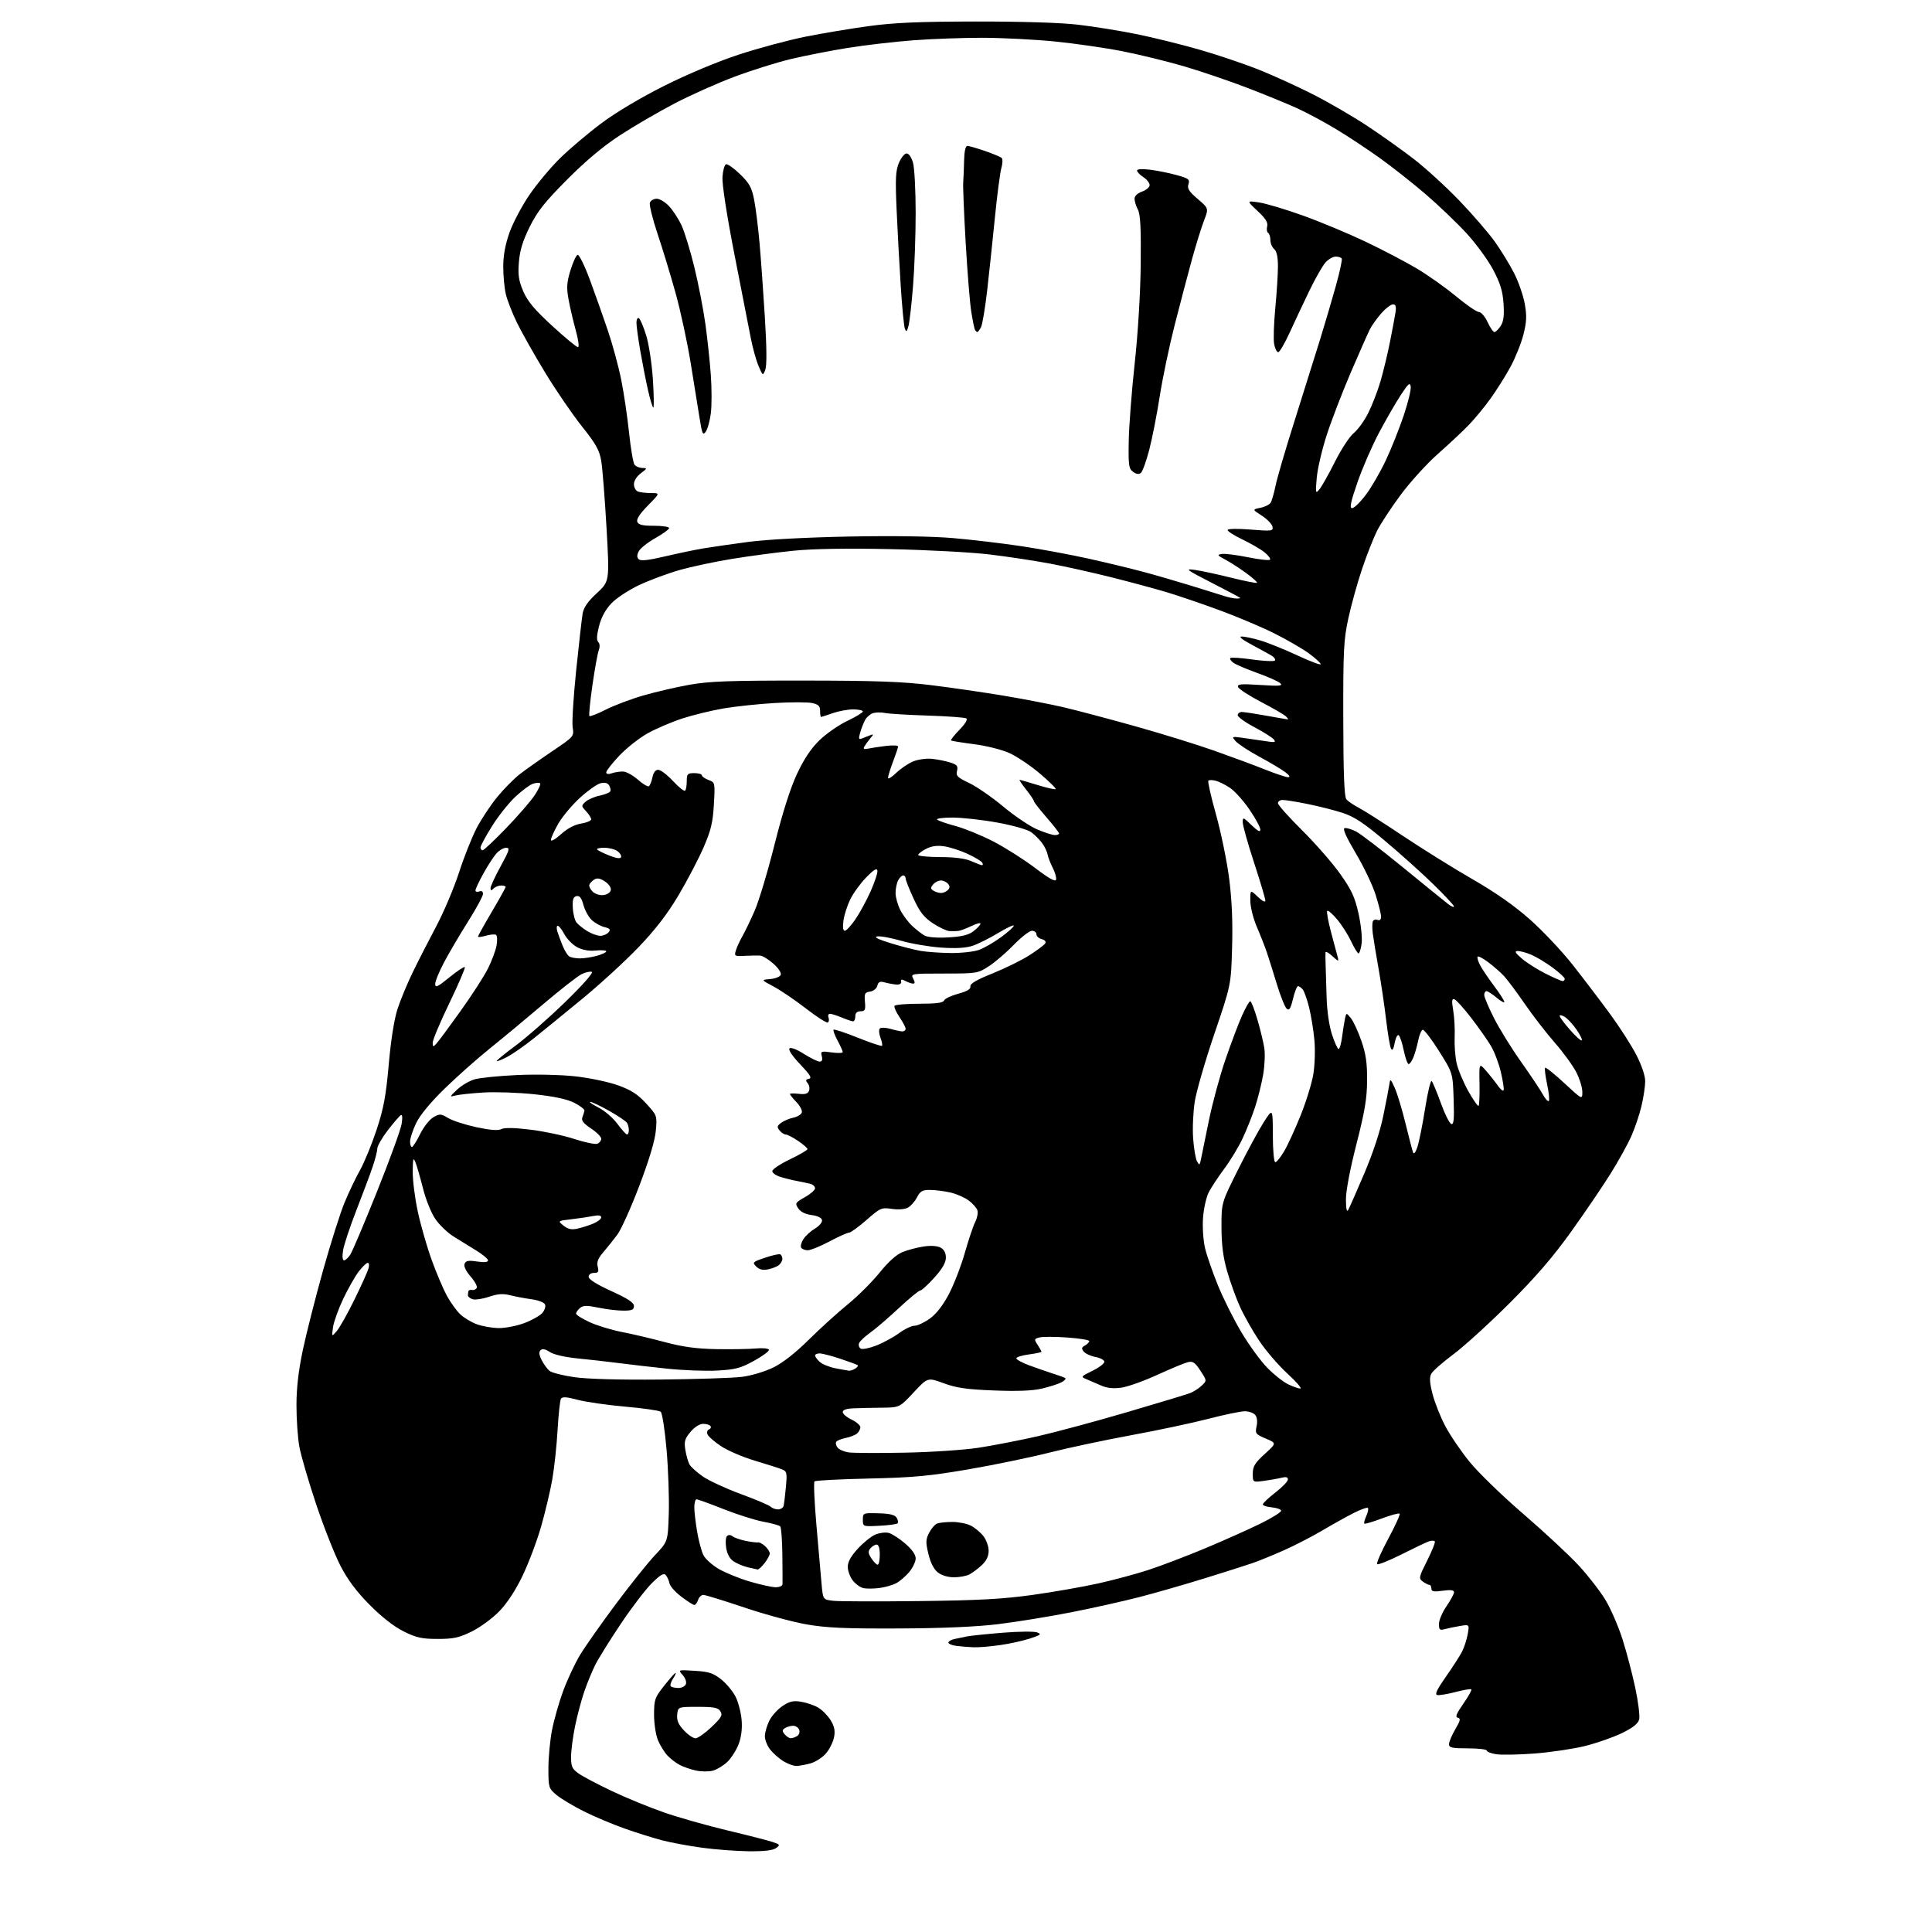 <?xml version="1.0" encoding="UTF-8" standalone="no"?>
<svg 
  version="1.1" 
  xmlns="http://www.w3.org/2000/svg" 
  xmlns:xlink="http://www.w3.org/1999/xlink" 
  xmlns:svg="http://www.w3.org/2000/svg"
  xmlns:rdf="http://www.w3.org/1999/02/22-rdf-syntax-ns#"
  xmlns:cc="http://creativecommons.org/ns#"
  xmlns:dc="http://purl.org/dc/elements/1.1/"
  viewBox="0 0 768 768"
  width="768"
  height="768"
>
<style>svg {background-color: white; }</style>"
<path stroke="none" fill="black" fill-rule="evenodd" d="M297.56,735.90C292.58,735.84 284.23,735.21 279.00,734.49C273.77,733.78 266.69,732.46 263.26,731.57C259.82,730.68 253.07,728.56 248.26,726.86C243.44,725.16 236.08,722.05 231.91,719.95C227.73,717.85 222.89,714.94 221.16,713.48C218.11,710.91 218.00,710.55 218.00,703.00C218.00,698.70 218.64,691.87 219.41,687.84C220.19,683.80 222.18,676.78 223.85,672.24C225.51,667.70 228.57,661.18 230.65,657.75C232.73,654.33 239.14,645.22 244.90,637.51C250.65,629.81 257.64,621.09 260.43,618.14C265.50,612.78 265.50,612.78 265.85,601.64C266.04,595.51 265.65,584.09 264.97,576.27C264.29,568.39 263.24,561.65 262.62,561.17C262.01,560.70 255.65,559.79 248.50,559.16C241.35,558.53 232.85,557.30 229.60,556.44C225.28,555.28 223.52,555.16 223.00,556.00C222.61,556.63 222.01,562.21 221.65,568.41C221.30,574.61 220.35,583.47 219.54,588.09C218.73,592.72 216.71,601.23 215.05,607.00C213.39,612.77 210.06,621.56 207.66,626.53C204.89,632.28 201.52,637.39 198.40,640.59C195.70,643.35 190.80,646.94 187.50,648.56C182.48,651.02 180.28,651.50 174.00,651.50C167.70,651.50 165.54,651.03 160.50,648.53C156.67,646.64 151.79,642.83 147.00,638.01C141.75,632.72 138.26,628.07 135.36,622.48C133.09,618.09 128.73,607.08 125.69,598.00C122.64,588.92 119.63,578.59 118.99,575.03C118.35,571.48 117.84,564.05 117.85,558.53C117.86,551.63 118.66,544.75 120.42,536.46C121.83,529.85 125.43,515.67 128.43,504.96C131.42,494.26 135.27,482.12 136.98,478.00C138.69,473.88 141.47,468.07 143.15,465.09C144.82,462.11 147.76,454.95 149.68,449.17C152.51,440.62 153.41,435.76 154.54,423.08C155.40,413.28 156.71,405.09 158.05,401.00C159.22,397.43 161.93,390.90 164.07,386.50C166.20,382.10 170.42,373.86 173.43,368.19C176.44,362.52 180.51,352.88 182.49,346.76C184.46,340.65 187.64,332.68 189.54,329.05C191.45,325.42 195.15,319.86 197.76,316.70C200.36,313.53 204.37,309.50 206.65,307.72C208.94,305.95 214.73,301.86 219.52,298.63C228.17,292.79 228.22,292.73 227.64,289.18C227.32,287.22 227.95,277.03 229.03,266.55C230.12,256.07 231.27,245.93 231.59,244.00C232.00,241.49 233.60,239.17 237.24,235.80C242.31,231.10 242.31,231.10 241.10,209.80C240.43,198.08 239.49,186.14 239.01,183.26C238.28,178.93 236.93,176.52 231.31,169.47C227.57,164.78 221.02,155.21 216.77,148.22C212.51,141.22 207.47,132.30 205.55,128.38C203.64,124.47 201.62,119.29 201.06,116.88C200.50,114.47 200.05,109.58 200.05,106.00C200.04,101.64 200.85,97.20 202.51,92.50C203.87,88.65 207.43,81.90 210.43,77.50C213.43,73.10 218.95,66.50 222.69,62.83C226.44,59.16 233.78,52.95 239.00,49.04C244.75,44.73 254.63,38.84 264.03,34.13C273.35,29.45 285.26,24.47 293.79,21.67C301.62,19.11 313.53,15.91 320.26,14.57C326.99,13.22 338.35,11.33 345.50,10.36C355.41,9.01 365.51,8.58 388.00,8.55C405.94,8.53 421.81,9.02 428.50,9.81C434.55,10.52 444.92,12.18 451.54,13.51C458.16,14.84 469.63,17.67 477.04,19.81C484.44,21.94 495.23,25.60 501.00,27.94C506.77,30.27 516.41,34.69 522.40,37.75C528.40,40.82 537.85,46.32 543.40,49.98C548.96,53.64 557.35,59.61 562.05,63.24C566.75,66.87 574.91,74.33 580.17,79.81C585.44,85.30 591.78,92.65 594.27,96.14C596.76,99.64 600.21,105.29 601.94,108.71C603.67,112.12 605.55,117.58 606.13,120.84C606.97,125.63 606.86,128.00 605.55,133.13C604.65,136.62 602.31,142.41 600.35,145.99C598.39,149.57 594.85,155.20 592.47,158.50C590.10,161.80 586.20,166.53 583.80,169.00C581.41,171.47 575.90,176.63 571.57,180.45C567.24,184.27 560.60,191.57 556.82,196.67C553.04,201.76 548.79,208.24 547.38,211.05C545.97,213.86 543.29,220.67 541.44,226.18C539.58,231.69 537.13,240.51 535.99,245.79C534.13,254.36 533.92,258.60 533.97,285.85C534.01,307.54 534.37,316.74 535.20,317.74C535.84,318.51 537.97,319.97 539.93,320.98C541.89,321.98 549.88,327.06 557.67,332.27C565.46,337.47 577.95,345.25 585.42,349.55C594.56,354.81 602.04,360.06 608.26,365.58C613.34,370.09 620.99,378.22 625.25,383.64C629.51,389.06 636.13,397.76 639.96,402.98C643.79,408.19 648.52,415.55 650.46,419.33C652.63,423.55 653.99,427.62 653.99,429.85C653.98,431.86 653.32,436.26 652.52,439.63C651.73,443.01 649.92,448.38 648.51,451.57C647.10,454.76 643.41,461.44 640.30,466.43C637.19,471.42 630.14,481.80 624.63,489.50C617.37,499.64 610.61,507.50 600.06,518.04C592.05,526.04 582.02,535.17 577.76,538.34C573.50,541.51 569.54,544.99 568.96,546.08C568.18,547.53 568.31,549.68 569.46,554.15C570.32,557.51 572.59,563.23 574.51,566.88C576.43,570.52 580.81,576.96 584.25,581.19C587.69,585.42 597.29,594.72 605.59,601.86C613.89,609.00 623.81,618.23 627.64,622.39C631.46,626.54 636.27,632.76 638.32,636.22C640.37,639.67 643.35,646.55 644.93,651.50C646.52,656.45 648.80,665.13 650.01,670.78C651.22,676.43 651.93,682.14 651.60,683.47C651.17,685.18 649.19,686.76 644.75,688.93C641.31,690.61 634.68,692.92 630.01,694.08C625.35,695.23 616.35,696.56 610.01,697.05C603.68,697.53 596.81,697.66 594.75,697.33C592.69,697.01 591.00,696.35 591.00,695.87C591.00,695.39 587.62,695.00 583.50,695.00C577.17,695.00 576.00,694.74 576.00,693.34C576.00,692.42 577.12,689.76 578.50,687.41C580.53,683.95 580.72,683.09 579.51,682.82C578.38,682.58 578.91,681.24 581.69,677.26C583.70,674.38 585.14,671.81 584.88,671.55C584.63,671.29 581.80,671.76 578.61,672.60C575.42,673.43 572.15,673.97 571.34,673.81C570.26,673.58 571.19,671.60 574.78,666.50C577.48,662.65 580.38,658.15 581.21,656.50C582.05,654.85 583.05,651.75 583.44,649.61C584.14,645.72 584.14,645.72 580.32,646.36C578.22,646.71 575.49,647.28 574.25,647.62C572.32,648.14 572.00,647.85 572.00,645.55C572.00,644.07 573.35,640.90 575.00,638.50C576.65,636.10 578.00,633.60 578.00,632.93C578.00,632.08 576.69,631.91 573.50,632.34C569.91,632.84 569.00,632.66 569.00,631.48C569.00,630.67 568.64,630.00 568.19,630.00C567.75,630.00 566.57,629.41 565.58,628.69C563.89,627.44 563.99,626.98 567.35,620.31C569.30,616.42 570.66,612.99 570.35,612.69C570.05,612.39 569.06,612.37 568.15,612.66C567.24,612.94 562.36,615.26 557.30,617.81C552.24,620.35 547.80,622.14 547.44,621.77C547.07,621.40 549.06,616.86 551.85,611.68C554.64,606.50 556.68,602.01 556.38,601.71C556.07,601.41 552.88,602.26 549.28,603.62C545.69,604.97 542.56,605.89 542.34,605.67C542.11,605.44 542.47,604.07 543.12,602.63C543.78,601.18 544.07,599.74 543.76,599.43C543.45,599.12 540.91,600.03 538.10,601.45C535.30,602.87 529.65,606.01 525.55,608.44C521.46,610.86 514.59,614.40 510.30,616.30C506.01,618.20 500.48,620.46 498.00,621.32C495.52,622.18 486.98,624.90 479.00,627.37C471.02,629.85 459.27,633.22 452.89,634.87C446.50,636.52 434.21,639.26 425.56,640.96C416.92,642.65 403.92,644.76 396.68,645.64C387.98,646.69 374.48,647.27 357.00,647.34C335.84,647.43 328.49,647.10 320.50,645.70C315.00,644.73 303.87,641.71 295.76,638.97C287.66,636.24 280.38,634.00 279.58,634.00C278.79,634.00 277.85,634.90 277.50,636.00C277.15,637.10 276.48,638.00 276.01,638.00C275.54,638.00 273.21,636.52 270.83,634.70C268.45,632.89 266.35,630.53 266.15,629.45C265.95,628.38 265.31,626.92 264.73,626.20C263.90,625.18 262.72,625.83 259.25,629.20C256.82,631.57 251.26,638.82 246.89,645.33C242.52,651.84 237.90,659.26 236.61,661.83C235.33,664.40 233.36,669.20 232.23,672.50C231.10,675.80 229.46,681.97 228.59,686.21C227.72,690.45 227.00,695.93 227.00,698.39C227.00,702.21 227.43,703.17 229.97,704.98C231.61,706.14 237.57,709.29 243.22,711.97C248.87,714.66 258.23,718.49 264.00,720.49C269.77,722.49 281.02,725.68 289.00,727.58C296.98,729.48 305.04,731.54 306.93,732.16C310.13,733.20 310.23,733.36 308.48,734.64C307.20,735.57 303.78,735.97 297.56,735.90zM283.42,703.85C281.82,704.29 278.80,704.28 276.72,703.83C274.64,703.39 271.71,702.38 270.22,701.60C268.72,700.83 266.51,699.13 265.30,697.83C264.09,696.53 262.40,693.81 261.55,691.77C260.69,689.73 260.00,685.17 260.00,681.62C260.00,675.61 260.27,674.84 264.02,670.09C266.24,667.29 268.27,665.00 268.55,665.00C268.82,665.00 268.36,666.05 267.52,667.33C266.68,668.61 266.29,669.96 266.66,670.33C267.03,670.70 268.40,671.00 269.70,671.00C271.00,671.00 272.33,670.31 272.65,669.46C272.98,668.62 272.40,666.99 271.37,665.84C269.50,663.75 269.50,663.75 276.21,664.17C281.82,664.52 283.55,665.09 286.71,667.61C288.80,669.27 291.37,672.38 292.44,674.53C293.50,676.68 294.57,680.82 294.81,683.74C295.10,687.22 294.68,690.54 293.61,693.36C292.70,695.72 290.70,698.87 289.16,700.35C287.61,701.83 285.03,703.40 283.42,703.85zM316.50,701.99C315.40,701.99 313.11,701.14 311.41,700.11C309.71,699.07 307.35,696.99 306.16,695.48C304.97,693.97 304.02,691.55 304.05,690.12C304.07,688.68 304.86,685.94 305.80,684.04C306.73,682.13 309.07,679.51 311.00,678.21C313.79,676.32 315.29,675.96 318.41,676.46C320.56,676.80 323.63,677.85 325.23,678.79C326.83,679.73 329.05,681.98 330.17,683.79C331.68,686.22 332.04,687.97 331.56,690.51C331.21,692.40 329.78,695.29 328.40,696.94C327.01,698.59 324.21,700.40 322.19,700.97C320.16,701.53 317.60,701.99 316.50,701.99zM276.46,691.00C277.37,691.00 280.23,689.00 282.81,686.55C286.76,682.79 287.33,681.81 286.39,680.30C285.48,678.81 283.91,678.50 277.39,678.50C269.50,678.50 269.50,678.50 269.20,681.59C268.97,683.89 269.65,685.49 271.85,687.84C273.47,689.58 275.55,691.00 276.46,691.00zM314.37,690.98C314.99,690.98 316.13,690.57 316.90,690.09C317.66,689.60 318.01,688.48 317.68,687.60C317.34,686.72 316.26,686.01 315.28,686.02C314.30,686.02 312.85,686.44 312.06,686.94C310.87,687.69 310.85,688.12 311.94,689.42C312.66,690.29 313.75,690.99 314.37,690.98zM387.00,654.82C385.07,654.74 382.04,654.50 380.25,654.28C378.46,654.05 377.00,653.46 377.00,652.96C377.00,652.45 378.12,651.80 379.50,651.52C380.88,651.23 383.10,650.77 384.45,650.49C385.80,650.22 392.12,649.56 398.49,649.04C404.87,648.52 411.06,648.46 412.25,648.90C414.14,649.59 413.77,649.91 409.46,651.33C406.73,652.23 401.35,653.41 397.50,653.96C393.65,654.51 388.93,654.90 387.00,654.82zM365.50,636.45C389.06,636.18 398.72,635.65 410.50,634.00C418.75,632.85 430.48,630.79 436.57,629.44C442.66,628.09 451.66,625.67 456.57,624.06C461.48,622.46 471.57,618.61 479.00,615.51C486.43,612.40 496.32,607.98 501.00,605.68C505.68,603.38 509.40,601.05 509.27,600.50C509.14,599.95 507.46,599.36 505.52,599.19C503.58,599.02 502.00,598.49 502.00,598.01C502.00,597.54 504.23,595.43 506.96,593.32C509.68,591.22 511.93,588.89 511.96,588.14C511.99,587.19 511.26,586.97 509.50,587.41C508.12,587.76 504.97,588.32 502.50,588.66C498.00,589.27 498.00,589.27 498.00,585.79C498.00,582.91 498.82,581.56 502.74,577.99C507.48,573.68 507.48,573.68 503.16,571.85C499.11,570.13 498.88,569.82 499.51,566.97C499.92,565.10 499.71,563.35 498.97,562.46C498.30,561.66 496.44,561.00 494.82,561.00C493.21,561.00 486.65,562.36 480.24,564.03C473.83,565.69 460.02,568.62 449.54,570.54C439.07,572.47 424.43,575.58 417.00,577.47C409.57,579.35 395.18,582.33 385.00,584.08C369.48,586.75 363.12,587.34 345.50,587.74C333.95,587.99 324.18,588.50 323.79,588.87C323.39,589.23 323.74,597.17 324.56,606.51C325.37,615.86 326.29,626.29 326.59,629.70C327.15,635.89 327.15,635.89 331.32,636.35C333.62,636.60 349.00,636.65 365.50,636.45zM349.50,631.27C347.30,631.54 344.50,631.57 343.27,631.32C342.04,631.07 340.13,629.71 339.02,628.30C337.91,626.89 337.00,624.43 337.00,622.84C337.00,620.86 338.26,618.59 341.03,615.59C343.24,613.19 346.38,610.67 348.01,610.00C349.63,609.32 351.99,609.03 353.26,609.35C354.52,609.67 357.45,611.55 359.78,613.54C362.51,615.88 364.00,617.98 364.00,619.50C364.00,620.79 362.82,623.25 361.38,624.96C359.94,626.67 357.58,628.68 356.13,629.42C354.68,630.16 351.70,630.99 349.50,631.27zM308.25,630.95C309.78,630.98 311.03,630.45 311.06,629.75C311.09,629.06 311.07,623.77 311.00,618.00C310.94,612.23 310.55,607.16 310.15,606.75C309.74,606.34 306.73,605.51 303.45,604.91C300.18,604.30 293.06,602.05 287.64,599.90C282.22,597.76 277.39,596.00 276.89,596.00C276.40,596.00 276.00,597.43 276.00,599.17C276.00,600.91 276.51,605.30 277.13,608.92C277.75,612.54 278.87,616.72 279.63,618.21C280.39,619.70 283.12,622.16 285.70,623.67C288.28,625.18 293.79,627.43 297.94,628.66C302.10,629.89 306.74,630.92 308.25,630.95zM379.20,627.00C376.83,627.00 374.29,626.23 372.81,625.07C371.22,623.81 369.89,621.23 369.06,617.74C367.94,613.07 367.98,611.95 369.35,609.30C370.21,607.62 371.65,605.96 372.54,605.62C373.44,605.28 376.17,605.00 378.63,605.00C381.09,605.00 384.39,605.67 385.96,606.48C387.54,607.29 389.76,609.15 390.91,610.61C392.06,612.08 393.00,614.70 393.00,616.45C393.00,618.63 392.14,620.43 390.25,622.19C388.74,623.60 386.52,625.26 385.32,625.88C384.11,626.50 381.36,627.00 379.20,627.00zM301.18,623.90C300.80,623.84 299.05,623.45 297.28,623.03C295.50,622.61 292.98,621.56 291.67,620.70C290.13,619.70 289.07,617.79 288.67,615.34C288.33,613.26 288.47,611.13 288.98,610.62C289.56,610.04 290.41,610.08 291.21,610.71C291.92,611.28 294.30,612.10 296.50,612.54C298.70,612.98 300.89,613.24 301.38,613.13C301.86,613.01 303.09,613.68 304.13,614.61C305.16,615.55 306.00,616.85 306.00,617.52C306.00,618.19 305.07,619.92 303.93,621.37C302.79,622.81 301.55,623.95 301.18,623.90zM348.89,622.00C349.35,622.00 349.73,620.20 349.73,618.00C349.73,615.48 349.27,614.00 348.49,614.00C347.80,614.00 346.69,614.67 346.00,615.49C345.00,616.70 345.08,617.48 346.40,619.49C347.31,620.87 348.42,622.00 348.89,622.00zM349.57,606.52C343.01,606.85 343.00,606.85 343.00,604.12C343.00,601.43 343.08,601.40 349.21,601.56C353.68,601.67 355.70,602.16 356.42,603.31C356.98,604.19 357.14,605.20 356.78,605.55C356.42,605.91 353.18,606.35 349.57,606.52zM309.23,600.00C310.24,600.00 311.24,599.44 311.45,598.75C311.66,598.06 312.09,594.68 312.40,591.22C312.93,585.39 312.82,584.88 310.74,584.05C309.51,583.56 304.67,582.02 299.98,580.62C295.30,579.22 289.29,576.64 286.64,574.89C283.99,573.13 281.55,571.00 281.23,570.16C280.91,569.31 281.17,568.44 281.83,568.22C282.48,568.01 282.76,567.42 282.45,566.91C282.14,566.41 280.82,566.00 279.53,566.00C278.11,566.00 276.11,567.27 274.49,569.19C272.22,571.89 271.90,572.99 272.43,576.32C272.78,578.48 273.51,581.08 274.05,582.09C274.59,583.10 277.02,585.29 279.44,586.96C281.87,588.63 288.67,591.77 294.56,593.93C300.45,596.10 305.75,598.35 306.33,598.93C306.92,599.52 308.22,600.00 309.23,600.00zM359.50,577.46C369.99,577.27 383.21,576.39 389.00,575.50C394.77,574.62 405.34,572.56 412.48,570.94C419.63,569.31 435.60,565.01 447.98,561.37C460.37,557.73 471.62,554.33 473.00,553.81C474.38,553.29 476.46,551.96 477.64,550.86C479.79,548.85 479.79,548.85 477.18,544.87C474.99,541.52 474.18,540.99 472.11,541.51C470.75,541.85 465.29,544.12 459.97,546.56C454.65,549.00 448.22,551.28 445.68,551.63C442.58,552.06 440.00,551.78 437.79,550.80C435.98,550.00 433.38,548.87 432.00,548.30C429.54,547.27 429.57,547.22 434.25,544.93C436.86,543.65 439.00,542.04 439.00,541.35C439.00,540.66 437.44,539.80 435.54,539.44C433.63,539.08 431.51,538.12 430.83,537.30C429.83,536.09 429.91,535.63 431.30,534.85C432.23,534.33 433.00,533.54 433.00,533.10C433.00,532.66 429.06,532.02 424.25,531.68C419.44,531.34 414.47,531.33 413.22,531.65C411.07,532.21 411.03,532.39 412.47,534.59C413.31,535.88 414.00,537.11 414.00,537.34C414.00,537.56 411.75,538.04 409.00,538.41C406.25,538.77 404.00,539.47 404.00,539.96C404.00,540.45 406.36,541.73 409.25,542.79C412.14,543.86 416.30,545.30 418.50,546.00C420.70,546.69 422.90,547.49 423.39,547.78C423.88,548.06 423.21,548.84 421.89,549.52C420.58,550.19 417.07,551.31 414.10,552.00C410.44,552.86 404.35,553.10 395.10,552.73C384.25,552.31 380.21,551.73 375.14,549.86C368.77,547.52 368.77,547.52 363.19,553.51C357.61,559.50 357.61,559.50 350.56,559.58C346.68,559.62 341.59,559.73 339.25,559.83C336.49,559.94 335.00,560.46 335.00,561.31C335.00,562.04 336.57,563.38 338.50,564.30C340.43,565.22 342.00,566.59 342.00,567.36C342.00,568.13 341.39,569.26 340.65,569.87C339.91,570.49 337.88,571.27 336.13,571.62C334.39,571.97 332.70,572.67 332.39,573.17C332.08,573.68 332.35,574.72 332.99,575.49C333.63,576.26 335.58,577.09 337.32,577.35C339.07,577.61 349.05,577.66 359.50,577.46zM516.89,551.98C517.66,551.99 515.39,549.34 511.84,546.09C508.29,542.83 503.24,536.99 500.63,533.09C498.02,529.19 494.56,523.10 492.95,519.54C491.33,515.99 489.02,509.57 487.79,505.29C486.20,499.69 485.57,494.78 485.56,487.82C485.54,478.13 485.54,478.13 492.21,464.82C495.87,457.49 500.47,449.02 502.41,446.00C505.95,440.50 505.95,440.50 505.97,451.25C505.99,457.42 506.41,462.00 506.96,462.00C507.48,462.00 509.07,460.03 510.48,457.63C511.89,455.23 514.83,448.81 517.02,443.38C519.21,437.95 521.48,430.57 522.07,427.00C522.66,423.43 522.85,417.35 522.50,413.50C522.15,409.65 521.21,403.83 520.41,400.57C519.61,397.31 518.46,394.05 517.85,393.32C517.25,392.60 516.41,392.00 515.98,392.00C515.55,392.00 514.66,394.26 513.99,397.03C513.05,400.95 512.50,401.83 511.50,401.00C510.79,400.41 509.02,396.01 507.57,391.22C506.11,386.42 504.31,380.70 503.56,378.50C502.82,376.30 501.05,371.80 499.63,368.50C498.17,365.11 497.04,360.57 497.02,358.06C497.00,353.63 497.00,353.63 500.00,356.50C501.78,358.20 503.00,358.82 503.00,358.02C503.00,357.27 500.98,350.47 498.50,342.89C496.02,335.32 494.00,328.11 494.00,326.87C494.00,324.74 494.20,324.80 497.50,328.00C500.02,330.44 501.00,330.93 501.00,329.76C501.00,328.86 499.06,325.29 496.68,321.81C494.31,318.34 490.85,314.47 488.99,313.22C487.14,311.97 484.56,310.68 483.26,310.35C481.97,310.03 480.65,310.02 480.34,310.33C480.02,310.65 481.38,316.66 483.36,323.70C485.33,330.74 487.68,342.12 488.58,349.00C489.69,357.58 490.07,366.20 489.78,376.50C489.36,391.50 489.36,391.50 482.72,411.00C479.07,421.73 475.56,433.88 474.92,438.00C474.28,442.12 474.00,448.74 474.30,452.69C474.59,456.65 475.29,460.69 475.84,461.68C476.75,463.30 476.90,463.23 477.37,460.99C477.66,459.62 479.06,452.79 480.47,445.81C481.88,438.82 484.86,427.80 487.09,421.31C489.32,414.81 492.30,406.91 493.71,403.75C495.12,400.59 496.60,398.00 496.99,398.00C497.39,398.00 498.66,401.26 499.83,405.25C501.00,409.24 502.24,414.38 502.59,416.67C502.94,418.97 502.73,423.74 502.11,427.26C501.50,430.79 500.06,436.56 498.91,440.09C497.76,443.61 495.51,449.27 493.90,452.66C492.29,456.06 489.02,461.46 486.62,464.66C484.22,467.87 481.46,472.07 480.48,473.99C479.50,475.91 478.48,480.48 478.22,484.13C477.96,487.85 478.31,493.14 479.02,496.14C479.72,499.09 482.03,505.75 484.15,510.95C486.26,516.15 490.48,524.57 493.51,529.65C496.55,534.74 501.16,541.07 503.77,543.72C506.37,546.38 510.07,549.32 512.00,550.25C513.92,551.19 516.13,551.96 516.89,551.98zM262.50,548.39C276.80,548.25 291.43,547.77 295.00,547.31C298.64,546.85 304.08,545.22 307.38,543.61C311.15,541.76 316.21,537.81 321.45,532.61C325.95,528.15 332.91,521.83 336.91,518.58C340.92,515.32 346.64,509.62 349.63,505.92C353.19,501.52 356.37,498.67 358.82,497.69C360.89,496.86 364.64,495.88 367.17,495.50C370.01,495.07 372.58,495.24 373.89,495.94C375.28,496.69 376.00,498.04 376.00,499.93C376.00,501.91 374.60,504.34 371.41,507.89C368.88,510.70 366.36,513.00 365.80,513.00C365.24,513.00 361.40,516.17 357.26,520.03C353.11,523.90 348.00,528.29 345.89,529.78C343.79,531.28 341.81,533.14 341.50,533.92C341.19,534.70 341.48,535.68 342.14,536.09C342.80,536.50 345.61,535.94 348.39,534.85C351.16,533.76 355.22,531.54 357.41,529.93C359.60,528.32 362.36,527.00 363.55,527.00C364.73,527.00 367.48,525.71 369.66,524.13C372.22,522.27 374.88,518.86 377.22,514.38C379.21,510.60 382.05,503.23 383.54,498.00C385.03,492.77 386.89,487.24 387.68,485.70C388.46,484.16 388.85,482.10 388.54,481.13C388.23,480.16 386.66,478.39 385.06,477.20C383.45,476.01 380.19,474.59 377.82,474.04C375.44,473.50 371.82,473.04 369.78,473.02C366.65,473.00 365.81,473.47 364.52,475.97C363.67,477.60 362.03,479.45 360.88,480.07C359.63,480.73 357.02,480.93 354.50,480.55C350.42,479.94 349.94,480.15 344.45,484.96C341.28,487.73 338.15,490.00 337.50,490.00C336.84,490.00 333.33,491.57 329.71,493.50C326.08,495.43 322.21,497.00 321.11,497.00C320.02,497.00 318.83,496.53 318.47,495.96C318.12,495.38 318.53,493.84 319.39,492.53C320.25,491.21 322.33,489.33 324.01,488.34C325.68,487.35 326.93,485.85 326.77,485.02C326.59,484.08 324.99,483.31 322.60,483.00C320.13,482.68 318.22,481.72 317.31,480.35C315.97,478.32 316.13,478.06 319.94,475.91C322.17,474.66 324.00,473.07 324.00,472.38C324.00,471.70 323.21,470.91 322.25,470.64C321.29,470.37 318.93,469.86 317.00,469.50C315.07,469.15 312.04,468.40 310.25,467.85C308.46,467.30 307.00,466.25 307.00,465.53C307.00,464.81 310.15,462.71 314.00,460.86C317.85,459.01 321.00,457.18 321.00,456.79C321.00,456.39 319.32,454.93 317.27,453.54C315.22,452.14 313.02,451.00 312.39,451.00C311.76,451.00 310.64,450.28 309.91,449.39C308.77,448.02 308.87,447.57 310.54,446.33C311.62,445.53 313.78,444.61 315.34,444.30C316.90,443.98 318.42,443.08 318.72,442.30C319.02,441.52 318.08,439.65 316.63,438.14C315.18,436.63 314.00,435.17 314.00,434.90C314.00,434.62 315.57,434.58 317.49,434.81C320.05,435.11 321.15,434.78 321.60,433.60C321.94,432.70 321.70,431.34 321.06,430.57C320.14,429.47 320.25,429.10 321.57,428.83C322.86,428.58 322.03,427.22 318.09,423.09C315.02,419.87 313.29,417.31 313.83,416.77C314.36,416.24 316.69,417.11 319.56,418.94C322.22,420.62 325.03,422.00 325.81,422.00C326.77,422.00 327.05,421.31 326.68,419.87C326.16,417.88 326.40,417.78 330.56,418.35C333.00,418.69 335.00,418.63 335.00,418.22C335.00,417.81 334.07,415.74 332.94,413.63C331.81,411.51 331.10,409.57 331.36,409.31C331.62,409.05 335.96,410.48 341.00,412.50C346.04,414.52 350.37,415.97 350.61,415.72C350.86,415.48 350.58,414.02 349.99,412.48C349.40,410.94 349.30,409.30 349.75,408.85C350.21,408.39 352.13,408.46 354.03,409.01C355.93,409.55 358.05,410.00 358.74,410.00C359.43,410.00 360.00,409.53 360.00,408.95C360.00,408.37 358.89,406.27 357.54,404.28C356.19,402.29 355.32,400.29 355.60,399.83C355.89,399.37 360.32,399.00 365.45,399.00C372.15,399.00 374.93,398.64 375.28,397.71C375.55,397.00 378.08,395.80 380.89,395.03C384.47,394.06 385.93,393.18 385.75,392.10C385.57,391.03 388.18,389.50 394.55,386.95C399.52,384.95 406.11,381.71 409.19,379.74C412.26,377.78 415.10,375.65 415.49,375.02C415.92,374.33 415.36,373.65 414.10,373.32C412.95,373.01 412.00,372.14 412.00,371.38C412.00,370.62 411.20,370.00 410.22,370.00C409.23,370.00 405.97,372.53 402.97,375.62C399.96,378.71 395.50,382.54 393.05,384.12C388.72,386.93 388.27,387.00 375.27,387.00C362.24,387.00 361.95,387.05 363.00,389.00C363.77,390.44 363.76,391.00 362.97,391.00C362.36,391.00 360.99,390.53 359.92,389.96C358.44,389.17 358.04,389.23 358.24,390.21C358.39,390.95 357.64,391.45 356.50,391.39C355.40,391.33 353.32,390.96 351.89,390.57C349.78,389.99 349.17,390.24 348.75,391.84C348.46,392.97 347.21,393.98 345.87,394.17C343.79,394.46 343.54,394.95 343.83,398.25C344.11,401.49 343.87,402.00 342.08,402.00C340.67,402.00 340.00,402.64 340.00,404.00C340.00,405.10 339.60,406.00 339.12,406.00C338.64,406.00 336.63,405.32 334.65,404.50C332.68,403.68 330.55,403.00 329.93,403.00C329.30,403.00 329.04,403.66 329.35,404.47C329.66,405.28 329.53,406.17 329.07,406.46C328.61,406.74 324.69,404.23 320.37,400.89C316.04,397.54 310.25,393.61 307.50,392.15C302.50,389.50 302.50,389.50 306.16,389.19C308.18,389.03 310.07,388.26 310.36,387.50C310.66,386.71 309.40,384.80 307.41,383.06C305.50,381.38 303.16,379.94 302.22,379.87C301.27,379.79 298.54,379.84 296.15,379.96C292.02,380.19 291.84,380.08 292.50,377.85C292.89,376.56 294.04,374.04 295.06,372.27C296.08,370.49 298.29,365.90 299.97,362.08C301.65,358.25 305.22,346.37 307.90,335.68C311.11,322.92 314.18,313.28 316.83,307.62C319.60,301.70 322.41,297.50 325.76,294.25C328.45,291.64 333.43,288.18 336.82,286.57C340.22,284.95 343.00,283.27 343.00,282.82C343.00,282.37 341.26,282.00 339.13,282.00C336.99,282.00 333.34,282.68 331.00,283.50C328.66,284.33 326.58,285.00 326.37,285.00C326.17,285.00 326.00,283.91 326.00,282.58C326.00,280.68 325.33,280.01 322.86,279.47C321.13,279.09 314.49,279.08 308.11,279.45C301.72,279.82 292.59,280.78 287.82,281.58C283.05,282.38 275.62,284.18 271.32,285.58C267.02,286.98 260.78,289.64 257.46,291.50C254.14,293.35 249.07,297.34 246.21,300.37C243.34,303.40 241.00,306.39 241.00,307.01C241.00,307.74 241.79,307.86 243.25,307.37C244.49,306.95 246.51,306.64 247.75,306.70C248.98,306.75 251.60,308.20 253.56,309.92C255.52,311.64 257.48,312.82 257.93,312.54C258.38,312.27 259.01,310.68 259.35,309.02C259.73,307.08 260.56,306.00 261.66,306.00C262.59,306.00 265.24,308.02 267.53,310.48C269.83,312.95 272.00,314.67 272.35,314.31C272.71,313.96 273.00,312.24 273.00,310.50C273.00,307.65 273.30,307.33 276.00,307.33C277.65,307.33 279.00,307.72 279.00,308.19C279.00,308.66 280.19,309.50 281.64,310.05C284.27,311.05 284.27,311.08 283.78,319.81C283.37,326.95 282.62,330.08 279.70,336.81C277.74,341.34 273.29,349.85 269.82,355.72C265.38,363.22 260.67,369.36 254.00,376.35C248.78,381.83 238.71,391.08 231.64,396.90C224.56,402.73 215.79,409.89 212.14,412.80C208.49,415.72 203.77,419.01 201.65,420.12C199.54,421.23 197.65,421.98 197.46,421.79C197.27,421.60 200.65,418.84 204.97,415.64C209.29,412.45 218.16,404.66 224.66,398.34C231.59,391.61 235.99,386.63 235.26,386.34C234.58,386.07 232.72,386.49 231.14,387.28C229.55,388.07 222.74,393.40 216.01,399.11C209.29,404.83 199.67,412.81 194.64,416.85C189.61,420.89 181.51,428.09 176.64,432.85C171.03,438.33 166.91,443.33 165.40,446.50C164.09,449.25 163.02,452.51 163.01,453.75C163.00,454.99 163.34,455.98 163.75,455.95C164.16,455.93 165.62,453.62 167.00,450.82C168.38,448.02 170.73,445.02 172.24,444.14C174.78,442.67 175.20,442.69 178.24,444.48C180.03,445.54 185.10,447.17 189.50,448.11C194.94,449.26 198.08,449.49 199.30,448.84C200.48,448.21 204.49,448.28 210.80,449.05C216.14,449.69 223.97,451.35 228.20,452.73C232.44,454.12 236.60,454.98 237.45,454.66C238.30,454.33 239.00,453.43 239.00,452.66C239.00,451.90 237.16,450.05 234.92,448.57C231.94,446.59 231.01,445.41 231.49,444.18C231.85,443.26 232.23,442.05 232.32,441.51C232.42,440.97 230.60,439.56 228.29,438.38C225.44,436.94 220.34,435.84 212.52,435.00C206.16,434.32 197.03,434.00 192.23,434.29C187.43,434.58 182.38,435.12 181.00,435.49C178.61,436.14 178.64,436.04 181.70,433.15C183.45,431.48 186.60,429.64 188.70,429.04C190.79,428.44 198.35,427.68 205.50,427.35C212.93,427.00 222.86,427.22 228.67,427.86C234.26,428.47 241.91,430.08 245.67,431.43C250.95,433.33 253.49,434.98 256.87,438.67C261.22,443.43 261.23,443.48 260.70,449.48C260.35,453.39 258.07,461.03 254.17,471.29C250.87,479.98 246.93,488.76 245.40,490.79C243.88,492.83 241.36,495.98 239.81,497.79C237.71,500.24 237.14,501.72 237.60,503.54C238.11,505.57 237.85,506.00 236.11,506.00C234.87,506.00 234.00,506.64 234.00,507.56C234.00,508.55 237.27,510.61 243.00,513.22C249.59,516.22 252.00,517.81 252.00,519.16C252.00,520.65 251.21,521.00 247.81,521.00C245.51,521.00 241.04,520.47 237.89,519.82C233.27,518.86 231.84,518.89 230.57,519.94C229.71,520.66 229.00,521.66 229.00,522.18C229.00,522.69 231.43,524.22 234.41,525.59C237.38,526.95 243.12,528.70 247.16,529.48C251.20,530.25 258.89,532.06 264.25,533.50C271.44,535.42 276.82,536.16 284.75,536.30C290.66,536.41 297.72,536.29 300.43,536.04C303.14,535.78 305.50,536.01 305.67,536.54C305.84,537.07 303.17,539.05 299.74,540.94C294.36,543.90 292.33,544.43 285.03,544.82C280.37,545.07 271.37,544.72 265.03,544.05C258.69,543.38 250.12,542.39 246.00,541.85C241.88,541.31 234.61,540.49 229.85,540.02C224.59,539.51 220.16,538.49 218.55,537.44C216.72,536.24 215.58,536.02 214.86,536.74C214.15,537.45 214.30,538.69 215.35,540.71C216.18,542.32 217.57,544.23 218.43,544.94C219.29,545.66 223.71,546.78 228.25,547.44C233.43,548.19 246.19,548.55 262.50,548.39zM337.50,544.88C338.05,544.93 339.16,544.55 339.97,544.04C340.78,543.53 341.23,542.92 340.97,542.70C340.71,542.47 337.60,541.32 334.06,540.14C330.51,538.96 326.80,538.00 325.81,538.00C324.81,538.00 324.00,538.38 324.00,538.85C324.00,539.31 324.84,540.45 325.86,541.37C326.88,542.30 329.70,543.44 332.11,543.92C334.52,544.39 336.95,544.82 337.50,544.88zM133.95,529.00C135.11,527.62 138.26,522.00 140.95,516.50C143.64,511.00 146.13,505.49 146.48,504.25C146.84,503.01 146.71,502.00 146.19,502.00C145.66,502.00 144.04,503.57 142.57,505.49C141.11,507.42 138.34,512.30 136.42,516.34C134.50,520.38 132.68,525.45 132.38,527.60C131.84,531.50 131.84,531.50 133.95,529.00zM198.21,527.93C200.80,527.97 205.36,527.09 208.33,525.98C211.30,524.87 214.52,523.08 215.49,522.02C216.45,520.95 216.99,519.41 216.68,518.61C216.35,517.75 214.12,516.87 211.31,516.48C208.66,516.11 204.81,515.39 202.75,514.87C199.94,514.16 197.84,514.32 194.38,515.49C191.84,516.35 188.91,516.79 187.88,516.46C186.85,516.13 186.00,515.45 186.00,514.93C186.00,514.42 186.10,513.66 186.22,513.25C186.34,512.84 186.98,512.62 187.65,512.78C188.31,512.93 189.14,512.58 189.50,512.00C189.86,511.42 188.78,509.38 187.11,507.47C185.23,505.33 184.30,503.39 184.67,502.41C185.16,501.14 186.17,500.95 189.64,501.47C192.51,501.90 194.00,501.75 194.00,501.04C194.00,500.44 191.86,498.65 189.25,497.06C186.64,495.46 182.58,492.96 180.24,491.49C177.90,490.03 174.66,486.92 173.06,484.58C171.42,482.21 169.26,476.84 168.15,472.42C167.05,468.06 165.70,463.38 165.14,462.00C164.29,459.90 164.12,460.51 164.06,465.77C164.03,469.21 164.95,476.41 166.11,481.77C167.27,487.12 169.74,495.71 171.60,500.86C173.47,506.00 176.17,512.38 177.61,515.03C179.06,517.68 181.44,521.00 182.90,522.40C184.36,523.81 187.35,525.61 189.53,526.41C191.71,527.21 195.62,527.89 198.21,527.93zM305.32,504.59C303.21,505.01 301.82,504.67 300.60,503.46C298.97,501.83 299.16,501.64 304.16,499.95C307.07,498.96 309.79,498.37 310.22,498.64C310.65,498.90 311.00,499.71 311.00,500.44C311.00,501.16 310.39,502.26 309.65,502.87C308.91,503.49 306.96,504.26 305.32,504.59zM136.76,501.00C137.31,501.00 138.43,499.99 139.24,498.75C140.06,497.51 144.83,486.24 149.86,473.69C154.88,461.15 159.29,449.05 159.65,446.79C160.07,444.14 159.95,442.91 159.30,443.32C158.74,443.66 156.43,446.36 154.15,449.31C151.87,452.27 149.99,455.54 149.98,456.59C149.96,457.64 149.11,460.98 148.07,464.00C147.04,467.02 144.13,474.80 141.60,481.27C139.08,487.75 136.73,494.84 136.38,497.02C135.99,499.46 136.14,501.00 136.76,501.00zM229.41,488.43C231.11,488.07 233.96,487.17 235.75,486.44C237.54,485.70 239.00,484.57 239.00,483.93C239.00,483.14 237.95,482.96 235.80,483.39C234.04,483.74 230.15,484.32 227.14,484.67C221.67,485.31 221.67,485.31 224.00,487.20C225.70,488.58 227.16,488.91 229.41,488.43zM535.92,481.00C536.39,480.18 539.27,473.65 542.31,466.50C545.78,458.36 548.62,449.76 549.89,443.50C551.02,438.00 552.10,432.38 552.30,431.00C552.63,428.69 552.80,428.81 554.45,432.50C555.44,434.70 557.35,441.00 558.69,446.50C560.04,452.00 561.38,457.18 561.68,458.00C562.03,458.99 562.63,458.30 563.42,456.00C564.08,454.07 565.46,447.20 566.49,440.73C567.51,434.25 568.70,429.30 569.11,429.73C569.53,430.15 571.16,434.07 572.74,438.43C574.31,442.80 576.19,446.56 576.90,446.80C577.91,447.14 578.11,445.01 577.84,436.86C577.50,426.50 577.50,426.50 572.00,417.77C568.98,412.97 566.06,409.18 565.53,409.34C565.00,409.51 564.20,411.41 563.77,413.57C563.33,415.73 562.48,418.74 561.87,420.25C561.26,421.76 560.39,423.00 559.95,423.00C559.51,423.00 558.63,420.53 558.00,417.52C557.38,414.50 556.47,411.79 555.98,411.49C555.50,411.19 554.79,412.59 554.41,414.60C553.95,417.06 553.48,417.81 552.96,416.88C552.54,416.12 551.67,411.00 551.02,405.50C550.38,400.00 549.01,390.77 547.99,385.00C546.96,379.23 545.93,372.93 545.69,371.00C545.46,369.07 545.46,366.96 545.70,366.31C545.94,365.65 546.78,365.36 547.56,365.66C548.49,366.02 549.00,365.56 549.00,364.39C549.00,363.38 548.02,359.47 546.83,355.69C545.64,351.91 542.09,344.47 538.93,339.16C535.05,332.60 533.63,329.40 534.53,329.19C535.27,329.02 537.31,329.63 539.08,330.54C540.84,331.45 549.25,337.89 557.76,344.85C566.27,351.81 574.30,358.33 575.61,359.33C576.93,360.34 578.00,360.79 577.99,360.33C577.98,359.88 574.27,355.89 569.74,351.48C565.21,347.06 556.57,339.30 550.54,334.24C541.92,326.99 538.30,324.61 533.54,323.08C530.22,322.01 523.96,320.43 519.64,319.57C515.32,318.70 510.93,318.00 509.89,318.00C508.85,318.00 508.00,318.57 508.00,319.27C508.00,319.97 512.31,324.81 517.57,330.02C522.83,335.23 529.64,343.02 532.70,347.33C537.28,353.79 538.56,356.56 540.03,363.12C541.01,367.53 541.56,372.84 541.27,375.04C540.98,377.22 540.42,379.00 540.04,379.00C539.66,379.00 538.33,376.85 537.10,374.21C535.87,371.58 533.36,367.64 531.52,365.46C529.69,363.28 527.92,361.76 527.60,362.08C527.27,362.40 527.96,366.22 529.12,370.58C530.29,374.94 531.48,379.40 531.77,380.50C532.25,382.32 532.06,382.28 529.65,380.08C528.19,378.74 526.96,378.07 526.91,378.58C526.86,379.08 526.88,381.30 526.95,383.50C527.02,385.70 527.20,391.55 527.35,396.50C527.51,401.92 528.36,407.79 529.49,411.25C530.52,414.41 531.71,417.00 532.12,417.00C532.54,417.00 533.15,414.86 533.49,412.25C533.83,409.64 534.35,406.38 534.64,405.00C535.17,402.50 535.17,402.50 537.01,404.77C538.02,406.01 539.89,410.06 541.17,413.77C542.97,418.95 543.49,422.57 543.44,429.50C543.40,436.67 542.53,441.84 539.19,454.88C536.64,464.84 535.01,473.46 535.03,476.88C535.05,480.51 535.36,481.97 535.92,481.00zM249.25,450.96C249.66,450.98 249.99,450.21 249.98,449.25C249.98,448.29 249.64,446.97 249.23,446.33C248.82,445.69 245.63,443.55 242.15,441.58C238.66,439.61 235.29,438.01 234.65,438.01C234.02,438.02 235.48,439.03 237.90,440.26C240.32,441.49 243.69,444.39 245.40,446.71C247.10,449.03 248.84,450.94 249.25,450.96zM587.76,439.58C588.05,439.29 588.22,435.33 588.13,430.78C587.98,422.50 587.98,422.50 590.74,425.66C592.26,427.39 594.37,430.07 595.44,431.59C596.50,433.12 597.53,433.92 597.72,433.35C597.90,432.79 597.41,429.55 596.61,426.15C595.82,422.75 594.03,418.06 592.64,415.73C591.26,413.40 587.72,408.38 584.79,404.58C581.85,400.77 578.87,397.46 578.15,397.22C577.12,396.87 577.02,397.82 577.67,401.64C578.13,404.31 578.39,409.09 578.25,412.25C578.11,415.42 578.46,420.10 579.04,422.66C579.61,425.22 581.69,430.19 583.65,433.71C585.62,437.23 587.47,439.87 587.76,439.58zM615.67,437.66C616.01,437.32 615.71,434.33 615.00,431.00C614.29,427.67 613.94,424.73 614.21,424.45C614.49,424.18 617.93,426.93 621.85,430.57C629.00,437.19 629.00,437.19 629.00,434.06C629.00,432.34 627.92,428.81 626.59,426.22C625.26,423.62 621.43,418.35 618.06,414.50C614.70,410.65 609.30,403.68 606.08,399.00C602.85,394.32 599.15,389.37 597.86,387.98C596.56,386.60 593.80,384.17 591.72,382.59C589.65,381.01 587.70,379.97 587.40,380.27C587.10,380.57 587.52,382.09 588.35,383.66C589.17,385.22 591.68,388.94 593.92,391.93C596.16,394.92 598.00,397.77 598.00,398.27C598.00,398.77 596.62,398.01 594.92,396.59C593.23,395.17 591.43,394.00 590.92,394.00C590.42,394.00 590.00,394.68 590.00,395.52C590.00,396.36 591.76,400.52 593.92,404.77C596.07,409.02 600.91,416.83 604.67,422.13C608.43,427.43 612.30,433.23 613.28,435.02C614.26,436.81 615.34,438.00 615.67,437.66zM173.39,414.96C174.16,414.16 178.48,408.33 183.00,402.01C187.52,395.70 192.45,388.05 193.97,385.01C195.48,381.98 197.03,377.85 197.39,375.83C197.76,373.81 197.66,371.91 197.17,371.61C196.68,371.31 194.87,371.46 193.14,371.96C191.41,372.45 190.00,372.62 190.00,372.33C190.00,372.04 192.47,367.60 195.50,362.46C198.53,357.32 201.00,352.86 201.00,352.56C201.00,352.25 200.19,352.00 199.20,352.00C198.21,352.00 196.86,352.54 196.20,353.20C195.27,354.13 195.00,354.10 195.00,353.04C195.00,352.28 196.81,348.37 199.03,344.34C202.51,337.98 202.80,337.00 201.20,337.00C200.18,337.00 198.44,338.01 197.34,339.25C196.23,340.49 193.90,344.08 192.16,347.23C190.42,350.39 189.00,353.41 189.00,353.95C189.00,354.49 189.68,354.68 190.50,354.36C191.44,354.00 192.00,354.37 192.00,355.34C192.00,356.20 189.32,361.15 186.05,366.34C182.77,371.54 178.50,378.80 176.55,382.48C174.60,386.16 173.00,390.05 173.00,391.14C173.00,392.79 173.91,392.37 178.63,388.52C181.73,386.00 184.49,384.16 184.77,384.44C185.05,384.72 182.29,391.15 178.64,398.72C174.98,406.30 172.00,413.38 172.00,414.46C172.00,416.18 172.18,416.24 173.39,414.96zM628.77,413.56C629.06,413.27 628.12,411.34 626.68,409.27C625.24,407.20 623.15,404.93 622.03,404.24C620.91,403.55 620.00,403.37 620.00,403.85C620.00,404.33 621.86,406.83 624.12,409.40C626.39,411.98 628.48,413.85 628.77,413.56zM621.16,390.00C621.62,390.00 622.00,389.59 622.00,389.09C622.00,388.58 619.80,386.55 617.11,384.58C614.42,382.60 610.61,380.32 608.64,379.49C606.67,378.67 604.26,378.02 603.28,378.04C601.94,378.07 602.36,378.82 605.00,381.08C606.92,382.73 611.16,385.41 614.41,387.04C617.66,388.67 620.70,390.00 621.16,390.00zM230.50,380.98C232.15,380.98 235.19,380.52 237.25,379.95C239.31,379.37 241.00,378.58 241.00,378.18C241.00,377.78 239.11,377.63 236.81,377.85C234.08,378.11 231.49,377.64 229.41,376.52C227.65,375.57 225.38,373.27 224.37,371.40C223.37,369.53 222.17,368.00 221.71,368.00C221.24,368.00 221.17,369.01 221.55,370.25C221.93,371.49 222.88,374.06 223.66,375.96C224.44,377.87 225.62,379.78 226.29,380.20C226.95,380.62 228.85,380.97 230.50,380.98zM378.00,378.84C382.12,378.88 387.15,378.32 389.17,377.60C391.18,376.88 395.12,374.61 397.92,372.56C400.71,370.51 403.00,368.45 403.00,367.98C403.00,367.51 400.19,368.83 396.75,370.91C393.31,372.99 388.73,375.28 386.57,375.98C383.91,376.86 379.87,377.08 374.07,376.68C369.36,376.35 362.22,375.13 358.22,373.97C354.22,372.82 349.94,372.03 348.72,372.24C347.25,372.48 349.04,373.39 354.00,374.92C358.12,376.19 363.52,377.58 366.00,378.00C368.48,378.42 373.88,378.80 378.00,378.84zM376.84,372.64C382.09,372.36 384.93,371.70 386.78,370.31C388.21,369.25 389.54,367.89 389.74,367.29C389.94,366.69 388.39,367.03 386.30,368.04C384.21,369.05 381.82,369.95 381.00,370.05C380.18,370.16 378.56,370.18 377.42,370.12C376.28,370.05 373.31,368.65 370.82,367.01C367.25,364.64 365.64,362.57 363.15,357.18C361.42,353.42 360.00,349.81 360.00,349.17C360.00,348.53 359.57,348.00 359.04,348.00C358.50,348.00 357.60,348.87 357.04,349.93C356.47,351.00 356.00,353.27 356.00,354.97C356.00,356.68 356.86,359.75 357.91,361.79C358.96,363.83 361.10,366.68 362.66,368.12C364.22,369.56 366.40,371.25 367.50,371.88C368.71,372.58 372.40,372.88 376.84,372.64zM238.63,372.00C239.80,372.00 241.27,371.38 241.90,370.62C242.83,369.51 242.50,369.09 240.28,368.54C238.75,368.16 236.48,366.90 235.24,365.74C234.00,364.58 232.51,361.89 231.93,359.75C231.17,356.92 230.43,355.97 229.19,356.22C227.88,356.50 227.54,357.54 227.70,360.87C227.81,363.24 228.48,365.88 229.20,366.75C229.91,367.61 231.85,369.15 233.50,370.16C235.15,371.17 237.46,371.99 238.63,372.00zM335.82,370.00C336.42,370.00 338.29,367.99 339.98,365.53C341.68,363.07 344.41,358.03 346.07,354.35C347.72,350.66 348.94,346.94 348.78,346.07C348.56,344.95 347.30,345.72 344.30,348.81C342.00,351.18 339.15,355.12 337.96,357.57C336.78,360.03 335.56,363.83 335.27,366.02C334.93,368.54 335.13,370.00 335.82,370.00zM239.87,355.80C241.36,355.63 242.62,354.78 242.80,353.81C242.99,352.85 241.98,351.38 240.46,350.38C238.54,349.12 237.36,348.92 236.21,349.64C235.33,350.19 234.46,351.12 234.26,351.71C234.07,352.29 234.66,353.52 235.58,354.44C236.52,355.37 238.40,355.97 239.87,355.80zM374.05,354.98C374.90,354.99 376.13,354.47 376.78,353.82C377.64,352.96 377.66,352.29 376.85,351.32C376.25,350.60 374.97,350.00 374.00,350.00C373.03,350.00 371.66,350.71 370.94,351.58C369.85,352.88 369.87,353.31 371.06,354.06C371.85,354.56 373.20,354.98 374.05,354.98zM419.81,349.62C419.98,348.80 419.38,346.71 418.48,344.97C417.58,343.23 416.66,340.84 416.43,339.65C416.21,338.47 415.20,336.40 414.20,335.06C413.20,333.72 411.28,331.81 409.94,330.81C408.56,329.79 402.74,328.13 396.56,327.00C390.54,325.90 382.46,325.00 378.61,325.00C374.75,325.00 372.03,325.37 372.55,325.83C373.07,326.29 376.41,327.44 379.97,328.39C383.52,329.35 390.27,332.12 394.97,334.55C399.66,336.99 407.10,341.71 411.50,345.05C417.19,349.36 419.59,350.68 419.81,349.62zM390.31,343.92C390.75,343.96 390.81,343.50 390.44,342.90C390.06,342.29 387.45,340.73 384.63,339.42C381.82,338.12 377.66,336.77 375.39,336.43C372.52,336.00 370.31,336.31 368.13,337.43C366.41,338.32 365.00,339.41 365.00,339.86C365.00,340.30 368.94,340.68 373.75,340.70C379.45,340.71 383.72,341.27 386.00,342.28C387.93,343.14 389.86,343.87 390.31,343.92zM246.89,340.73C247.10,340.15 246.45,339.07 245.45,338.34C244.44,337.60 242.05,337.00 240.14,337.00C238.23,337.00 237.00,337.34 237.42,337.75C237.83,338.16 240.04,339.24 242.33,340.14C245.05,341.21 246.63,341.42 246.89,340.73zM191.86,338.00C192.33,338.00 196.55,334.02 201.24,329.16C205.93,324.29 211.01,318.44 212.53,316.14C214.05,313.84 215.04,311.70 214.72,311.39C214.41,311.07 213.14,311.14 211.90,311.53C210.66,311.92 207.50,314.26 204.87,316.72C202.24,319.18 198.04,324.47 195.54,328.48C193.04,332.49 191.00,336.27 191.00,336.89C191.00,337.50 191.39,338.00 191.86,338.00zM222.99,331.63C225.57,329.30 228.39,327.80 230.99,327.39C233.19,327.03 235.00,326.27 235.00,325.69C235.00,325.10 234.09,323.66 232.98,322.48C231.04,320.41 231.03,320.28 232.78,318.69C233.78,317.79 236.34,316.69 238.48,316.25C240.61,315.80 242.49,315.00 242.66,314.47C242.83,313.94 242.57,312.88 242.09,312.11C241.52,311.21 240.33,310.95 238.69,311.36C237.30,311.71 233.62,314.32 230.50,317.17C227.39,320.01 223.53,324.63 221.93,327.42C220.33,330.21 219.01,333.11 219.01,333.87C219.00,334.64 220.72,333.68 222.99,331.63zM419.25,331.95C420.21,331.98 421.00,331.70 421.00,331.33C421.00,330.96 418.75,328.07 416.00,324.91C413.25,321.74 411.00,318.85 411.00,318.47C411.00,318.10 409.61,316.04 407.92,313.89C406.22,311.75 405.05,310.00 405.31,310.00C405.57,310.00 408.81,310.93 412.49,312.07C416.18,313.21 419.40,313.93 419.65,313.68C419.91,313.43 417.05,310.62 413.31,307.45C409.56,304.27 404.07,300.59 401.09,299.28C398.12,297.96 391.82,296.40 387.09,295.81C382.37,295.21 378.30,294.55 378.06,294.34C377.83,294.13 379.33,292.22 381.41,290.10C383.69,287.75 384.76,285.97 384.11,285.57C383.52,285.21 376.62,284.70 368.77,284.45C360.92,284.20 353.27,283.74 351.77,283.42C350.27,283.11 348.13,283.14 347.02,283.49C345.91,283.85 344.50,285.07 343.89,286.21C343.28,287.35 342.40,289.61 341.93,291.23C341.25,293.62 341.36,294.07 342.54,293.59C343.34,293.27 344.79,292.70 345.75,292.33C347.37,291.71 347.38,291.80 345.90,293.58C345.02,294.64 343.97,296.08 343.57,296.79C343.03,297.73 343.46,297.94 345.17,297.58C346.45,297.30 349.64,296.82 352.25,296.51C354.86,296.20 357.00,296.29 357.00,296.72C357.00,297.15 356.10,299.87 355.00,302.76C353.90,305.65 353.00,308.55 353.00,309.21C353.00,309.86 354.46,308.98 356.25,307.25C358.04,305.52 361.07,303.46 363.00,302.67C364.93,301.88 368.30,301.42 370.50,301.65C372.70,301.88 375.96,302.53 377.75,303.11C380.45,303.98 380.90,304.54 380.43,306.43C379.94,308.39 380.59,309.05 385.24,311.25C388.20,312.65 394.32,316.88 398.84,320.65C403.36,324.42 409.41,328.49 412.28,329.70C415.15,330.92 418.29,331.93 419.25,331.95zM512.00,308.94C512.98,308.95 512.64,308.29 511.00,307.01C509.62,305.95 505.03,303.19 500.78,300.90C496.54,298.61 492.26,295.82 491.28,294.71C489.52,292.72 489.55,292.71 494.00,293.30C496.48,293.63 500.52,294.22 503.00,294.61C506.81,295.22 507.32,295.11 506.33,293.91C505.68,293.14 502.20,290.94 498.58,289.03C494.96,287.12 492.00,284.99 492.00,284.28C492.00,283.58 492.79,283.02 493.75,283.03C494.71,283.05 499.10,283.72 503.50,284.52C507.90,285.31 511.70,285.97 511.95,285.98C512.20,285.99 511.85,285.45 511.18,284.78C510.51,284.11 506.05,281.52 501.28,279.03C496.50,276.54 492.40,273.87 492.16,273.09C491.80,271.92 493.30,271.79 501.02,272.29C508.72,272.79 510.08,272.66 508.91,271.58C508.13,270.86 504.02,269.03 499.77,267.51C495.51,265.99 491.24,264.16 490.27,263.45C489.30,262.74 488.76,261.90 489.08,261.58C489.40,261.26 493.34,261.52 497.84,262.16C502.34,262.79 506.35,262.98 506.75,262.58C507.15,262.18 506.61,261.32 505.55,260.67C504.49,260.03 500.89,258.05 497.56,256.27C493.78,254.26 492.28,253.03 493.57,253.02C494.71,253.01 498.08,253.73 501.07,254.61C504.06,255.50 510.66,258.17 515.75,260.54C520.84,262.92 525.00,264.48 525.00,264.02C525.00,263.55 522.86,261.61 520.25,259.70C517.64,257.80 511.45,254.22 506.50,251.75C501.55,249.28 491.88,245.19 485.00,242.65C478.12,240.12 468.68,236.89 464.00,235.48C459.32,234.08 449.43,231.40 442.00,229.53C434.57,227.66 423.55,225.20 417.50,224.06C411.45,222.92 400.65,221.28 393.50,220.42C386.35,219.55 368.56,218.59 353.96,218.29C336.63,217.92 323.26,218.14 315.46,218.92C308.88,219.58 297.88,221.04 291.01,222.16C284.14,223.28 274.69,225.30 270.01,226.64C265.33,227.98 258.15,230.66 254.05,232.58C249.96,234.51 245.00,237.77 243.05,239.83C240.70,242.29 239.02,245.38 238.13,248.87C237.19,252.54 237.09,254.49 237.81,255.21C238.44,255.84 238.52,257.12 238.03,258.43C237.57,259.63 236.43,265.90 235.50,272.37C234.56,278.84 234.02,284.36 234.30,284.63C234.57,284.91 237.52,283.76 240.85,282.07C244.18,280.39 250.86,277.87 255.69,276.47C260.52,275.07 268.76,273.16 273.99,272.22C281.82,270.81 289.84,270.52 319.50,270.54C347.76,270.56 358.62,270.95 370.00,272.34C377.98,273.32 391.02,275.22 399.00,276.55C406.98,277.89 417.55,279.93 422.50,281.08C427.45,282.22 440.27,285.62 451.00,288.62C461.73,291.62 476.12,296.08 483.00,298.52C489.88,300.96 498.88,304.30 503.00,305.95C507.12,307.59 511.18,308.94 512.00,308.94zM491.42,237.92C492.47,237.96 493.15,237.83 492.92,237.62C492.69,237.40 487.55,234.69 481.50,231.58C471.39,226.38 470.87,225.97 475.00,226.55C477.48,226.89 483.94,228.28 489.37,229.64C494.80,230.99 499.43,231.90 499.67,231.67C499.90,231.43 497.94,229.67 495.30,227.75C492.66,225.83 488.93,223.43 487.00,222.41C483.84,220.74 483.72,220.52 485.74,220.21C486.97,220.02 491.62,220.61 496.07,221.51C500.52,222.42 504.47,222.86 504.83,222.49C505.20,222.12 504.22,220.80 502.66,219.55C501.10,218.30 497.16,216.01 493.91,214.46C490.66,212.90 488.00,211.22 488.00,210.71C488.00,210.16 491.69,210.08 497.10,210.51C505.63,211.18 506.17,211.11 505.83,209.36C505.63,208.34 503.74,206.38 501.63,205.01C497.78,202.52 497.78,202.52 501.02,201.86C502.80,201.50 504.64,200.59 505.10,199.85C505.57,199.11 506.45,196.03 507.07,193.00C507.69,189.97 511.09,178.37 514.63,167.22C518.16,156.06 522.68,141.66 524.67,135.22C526.66,128.77 529.54,119.01 531.06,113.52C532.59,108.04 533.62,103.20 533.36,102.77C533.10,102.35 532.03,102.00 530.98,102.00C529.93,102.00 528.13,103.01 526.98,104.25C525.82,105.49 522.92,110.55 520.53,115.50C518.14,120.45 514.59,127.99 512.65,132.25C510.70,136.51 508.66,140.00 508.10,140.00C507.55,140.00 506.82,138.54 506.49,136.75C506.16,134.96 506.37,128.55 506.95,122.50C507.52,116.45 508.00,108.97 508.00,105.87C508.00,102.09 507.51,99.84 506.50,99.00C505.68,98.32 505.00,96.71 505.00,95.44C505.00,94.16 504.59,92.87 504.09,92.56C503.60,92.25 503.43,91.08 503.72,89.96C504.11,88.47 503.09,86.84 499.88,83.84C495.50,79.75 495.50,79.75 500.47,80.47C503.21,80.87 511.09,83.22 517.97,85.70C524.86,88.18 536.01,92.83 542.74,96.03C549.48,99.24 558.64,104.03 563.11,106.68C567.57,109.33 574.61,114.31 578.75,117.75C582.89,121.19 587.00,124.01 587.89,124.03C588.78,124.04 590.32,125.83 591.33,128.03C592.34,130.21 593.57,132.00 594.06,132.00C594.55,132.00 595.66,130.92 596.53,129.59C597.69,127.82 597.99,125.49 597.68,120.74C597.36,115.77 596.42,112.68 593.57,107.27C591.54,103.41 586.75,96.85 582.92,92.69C579.09,88.54 571.81,81.57 566.73,77.21C561.65,72.85 553.45,66.38 548.50,62.83C543.55,59.28 535.64,54.06 530.91,51.22C526.19,48.38 519.21,44.65 515.41,42.93C511.61,41.21 502.82,37.61 495.88,34.94C488.94,32.27 477.76,28.46 471.04,26.47C464.31,24.48 453.12,21.73 446.16,20.36C439.20,19.00 426.98,17.24 419.00,16.46C411.02,15.68 398.20,15.03 390.50,15.02C382.80,15.01 370.43,15.46 363.00,16.02C355.57,16.58 343.88,17.94 337.00,19.04C330.12,20.15 319.91,22.15 314.30,23.49C308.69,24.84 298.56,28.02 291.80,30.57C285.03,33.11 274.32,37.90 268.00,41.21C261.68,44.52 252.00,50.16 246.50,53.74C239.74,58.15 232.91,63.88 225.41,71.41C216.47,80.40 213.59,84.05 210.55,90.20C207.81,95.75 206.64,99.56 206.27,104.20C205.86,109.37 206.19,111.56 208.01,115.81C209.73,119.79 212.49,123.09 219.50,129.53C224.58,134.19 229.18,138.00 229.73,138.00C230.31,138.00 229.95,135.19 228.87,131.30C227.85,127.61 226.56,122.07 226.00,118.97C225.16,114.34 225.29,112.31 226.75,107.50C227.73,104.29 229.02,101.49 229.60,101.30C230.19,101.10 232.39,105.57 234.49,111.22C236.58,116.87 239.82,126.00 241.67,131.50C243.53,137.00 245.91,145.78 246.95,151.00C248.00,156.22 249.40,165.68 250.06,172.00C250.72,178.32 251.71,184.06 252.25,184.75C252.80,185.44 254.20,186.01 255.37,186.03C257.35,186.06 257.30,186.21 254.75,188.12C253.14,189.32 252.00,191.12 252.00,192.48C252.00,193.75 252.71,195.06 253.58,195.39C254.45,195.73 256.80,196.00 258.79,196.00C262.42,196.00 262.42,196.00 257.58,200.92C254.38,204.17 252.93,206.38 253.33,207.42C253.79,208.62 255.40,209.00 259.97,209.00C263.29,209.00 266.00,209.41 266.00,209.90C266.00,210.40 263.54,212.19 260.54,213.89C257.54,215.58 254.58,217.92 253.95,219.09C253.14,220.61 253.12,221.52 253.90,222.30C254.67,223.07 257.60,222.76 264.24,221.20C269.33,220.00 276.20,218.57 279.50,218.01C282.80,217.46 290.90,216.29 297.50,215.41C304.68,214.46 320.78,213.61 337.60,213.28C355.34,212.95 370.63,213.18 379.10,213.92C386.47,214.56 398.57,216.00 406.00,217.11C413.43,218.23 425.35,220.44 432.50,222.02C439.65,223.60 449.55,225.99 454.50,227.32C459.45,228.65 468.23,231.20 474.00,232.98C479.77,234.76 485.62,236.58 487.00,237.03C488.38,237.48 490.36,237.88 491.42,237.92zM537.50,202.00C538.29,202.00 540.74,199.61 542.94,196.69C545.15,193.77 548.74,187.57 550.92,182.91C553.11,178.25 556.29,170.25 558.01,165.14C559.72,160.03 560.97,154.87 560.78,153.67C560.50,151.87 559.83,152.44 556.80,157.08C554.79,160.15 550.90,166.90 548.15,172.08C545.40,177.26 541.56,186.11 539.61,191.75C536.87,199.67 536.39,202.00 537.50,202.00zM524.51,194.50C525.42,193.40 528.20,188.45 530.69,183.50C533.17,178.55 536.53,173.44 538.14,172.15C539.75,170.86 542.35,167.26 543.91,164.15C545.47,161.04 547.67,155.35 548.79,151.50C549.91,147.65 551.59,140.68 552.52,136.00C553.45,131.32 554.44,126.04 554.72,124.25C555.09,121.80 554.85,121.00 553.71,121.00C552.88,121.00 550.82,122.58 549.12,124.51C547.43,126.45 545.39,129.27 544.61,130.79C543.82,132.31 540.39,140.07 536.97,148.03C533.56,155.99 529.24,167.22 527.37,173.00C525.50,178.78 523.72,186.43 523.42,190.00C522.89,196.15 522.95,196.39 524.51,194.50zM453.53,187.98C452.72,188.64 451.71,188.51 450.42,187.56C448.71,186.31 448.52,184.98 448.69,175.33C448.79,169.37 449.86,155.50 451.05,144.50C452.36,132.55 453.32,116.74 453.45,105.20C453.61,90.75 453.33,85.25 452.33,83.33C451.60,81.92 451.00,79.97 451.00,78.98C451.00,77.90 452.18,76.79 454.00,76.15C455.65,75.57 457.00,74.42 457.00,73.58C457.00,72.73 455.88,71.31 454.50,70.41C453.12,69.51 452.00,68.33 452.00,67.79C452.00,67.19 454.04,67.07 457.25,67.47C460.14,67.84 464.89,68.80 467.80,69.61C472.52,70.92 473.03,71.32 472.43,73.23C471.88,74.94 472.63,76.13 476.12,79.10C480.49,82.83 480.49,82.83 478.62,87.67C477.59,90.32 475.45,97.22 473.85,103.00C472.26,108.78 469.18,120.47 467.00,129.00C464.82,137.53 462.13,150.35 461.02,157.50C459.91,164.65 458.03,174.21 456.86,178.74C455.68,183.28 454.18,187.43 453.53,187.98zM280.56,171.58C279.40,173.17 279.11,172.56 278.13,166.44C277.52,162.62 275.92,152.69 274.57,144.37C273.22,136.05 270.50,123.45 268.52,116.37C266.55,109.29 263.32,98.68 261.34,92.79C259.37,86.90 258.02,81.39 258.35,80.54C258.67,79.69 259.90,79.00 261.07,79.00C262.24,79.00 264.45,80.34 265.98,81.98C267.51,83.61 269.72,87.01 270.90,89.52C272.08,92.03 274.38,99.53 276.01,106.19C277.63,112.85 279.62,123.07 280.42,128.90C281.23,134.73 282.19,143.84 282.57,149.14C282.95,154.44 282.95,161.25 282.57,164.28C282.19,167.30 281.29,170.59 280.56,171.58zM259.71,162.00C259.41,162.00 258.47,158.96 257.63,155.25C256.78,151.54 255.40,144.50 254.55,139.62C253.70,134.73 253.00,129.65 253.00,128.31C253.00,126.97 253.44,126.15 253.97,126.48C254.51,126.81 255.81,129.90 256.87,133.33C257.94,136.77 259.13,144.62 259.53,150.79C259.93,156.95 260.01,162.00 259.71,162.00zM304.22,147.00C303.26,149.48 303.24,149.47 301.54,145.50C300.60,143.30 299.21,138.35 298.47,134.50C297.72,130.65 294.80,115.73 291.99,101.35C288.93,85.67 287.01,73.28 287.19,70.42C287.36,67.80 288.00,65.49 288.62,65.29C289.23,65.09 291.74,66.87 294.20,69.26C297.96,72.91 298.84,74.54 299.81,79.55C300.44,82.82 301.39,90.45 301.92,96.50C302.46,102.55 303.41,115.83 304.04,126.00C304.79,138.09 304.85,145.37 304.22,147.00zM361.14,129.56C360.52,131.89 360.25,132.10 359.70,130.67C359.33,129.71 358.59,122.07 358.06,113.71C357.52,105.34 356.78,91.75 356.42,83.50C355.87,71.04 356.02,67.87 357.33,64.75C358.19,62.69 359.57,61.00 360.40,61.00C361.29,61.00 362.33,62.54 362.95,64.75C363.52,66.81 363.99,75.72 363.99,84.55C364.00,93.38 363.53,106.47 362.95,113.65C362.38,120.83 361.56,127.99 361.14,129.56zM388.52,132.00C388.30,132.00 387.89,131.63 387.61,131.17C387.32,130.71 386.64,127.45 386.09,123.92C385.53,120.39 384.54,108.05 383.87,96.50C383.21,84.95 382.76,74.15 382.89,72.50C383.02,70.85 383.18,66.91 383.25,63.75C383.33,60.14 383.80,58.00 384.53,58.00C385.17,58.00 388.33,58.91 391.57,60.02C394.80,61.14 397.79,62.39 398.21,62.81C398.64,63.24 398.56,65.03 398.06,66.80C397.55,68.58 396.40,77.33 395.51,86.26C394.62,95.19 393.24,108.28 392.43,115.35C391.62,122.41 390.51,129.05 389.95,130.10C389.39,131.14 388.75,132.00 388.52,132.00z" />

</svg>